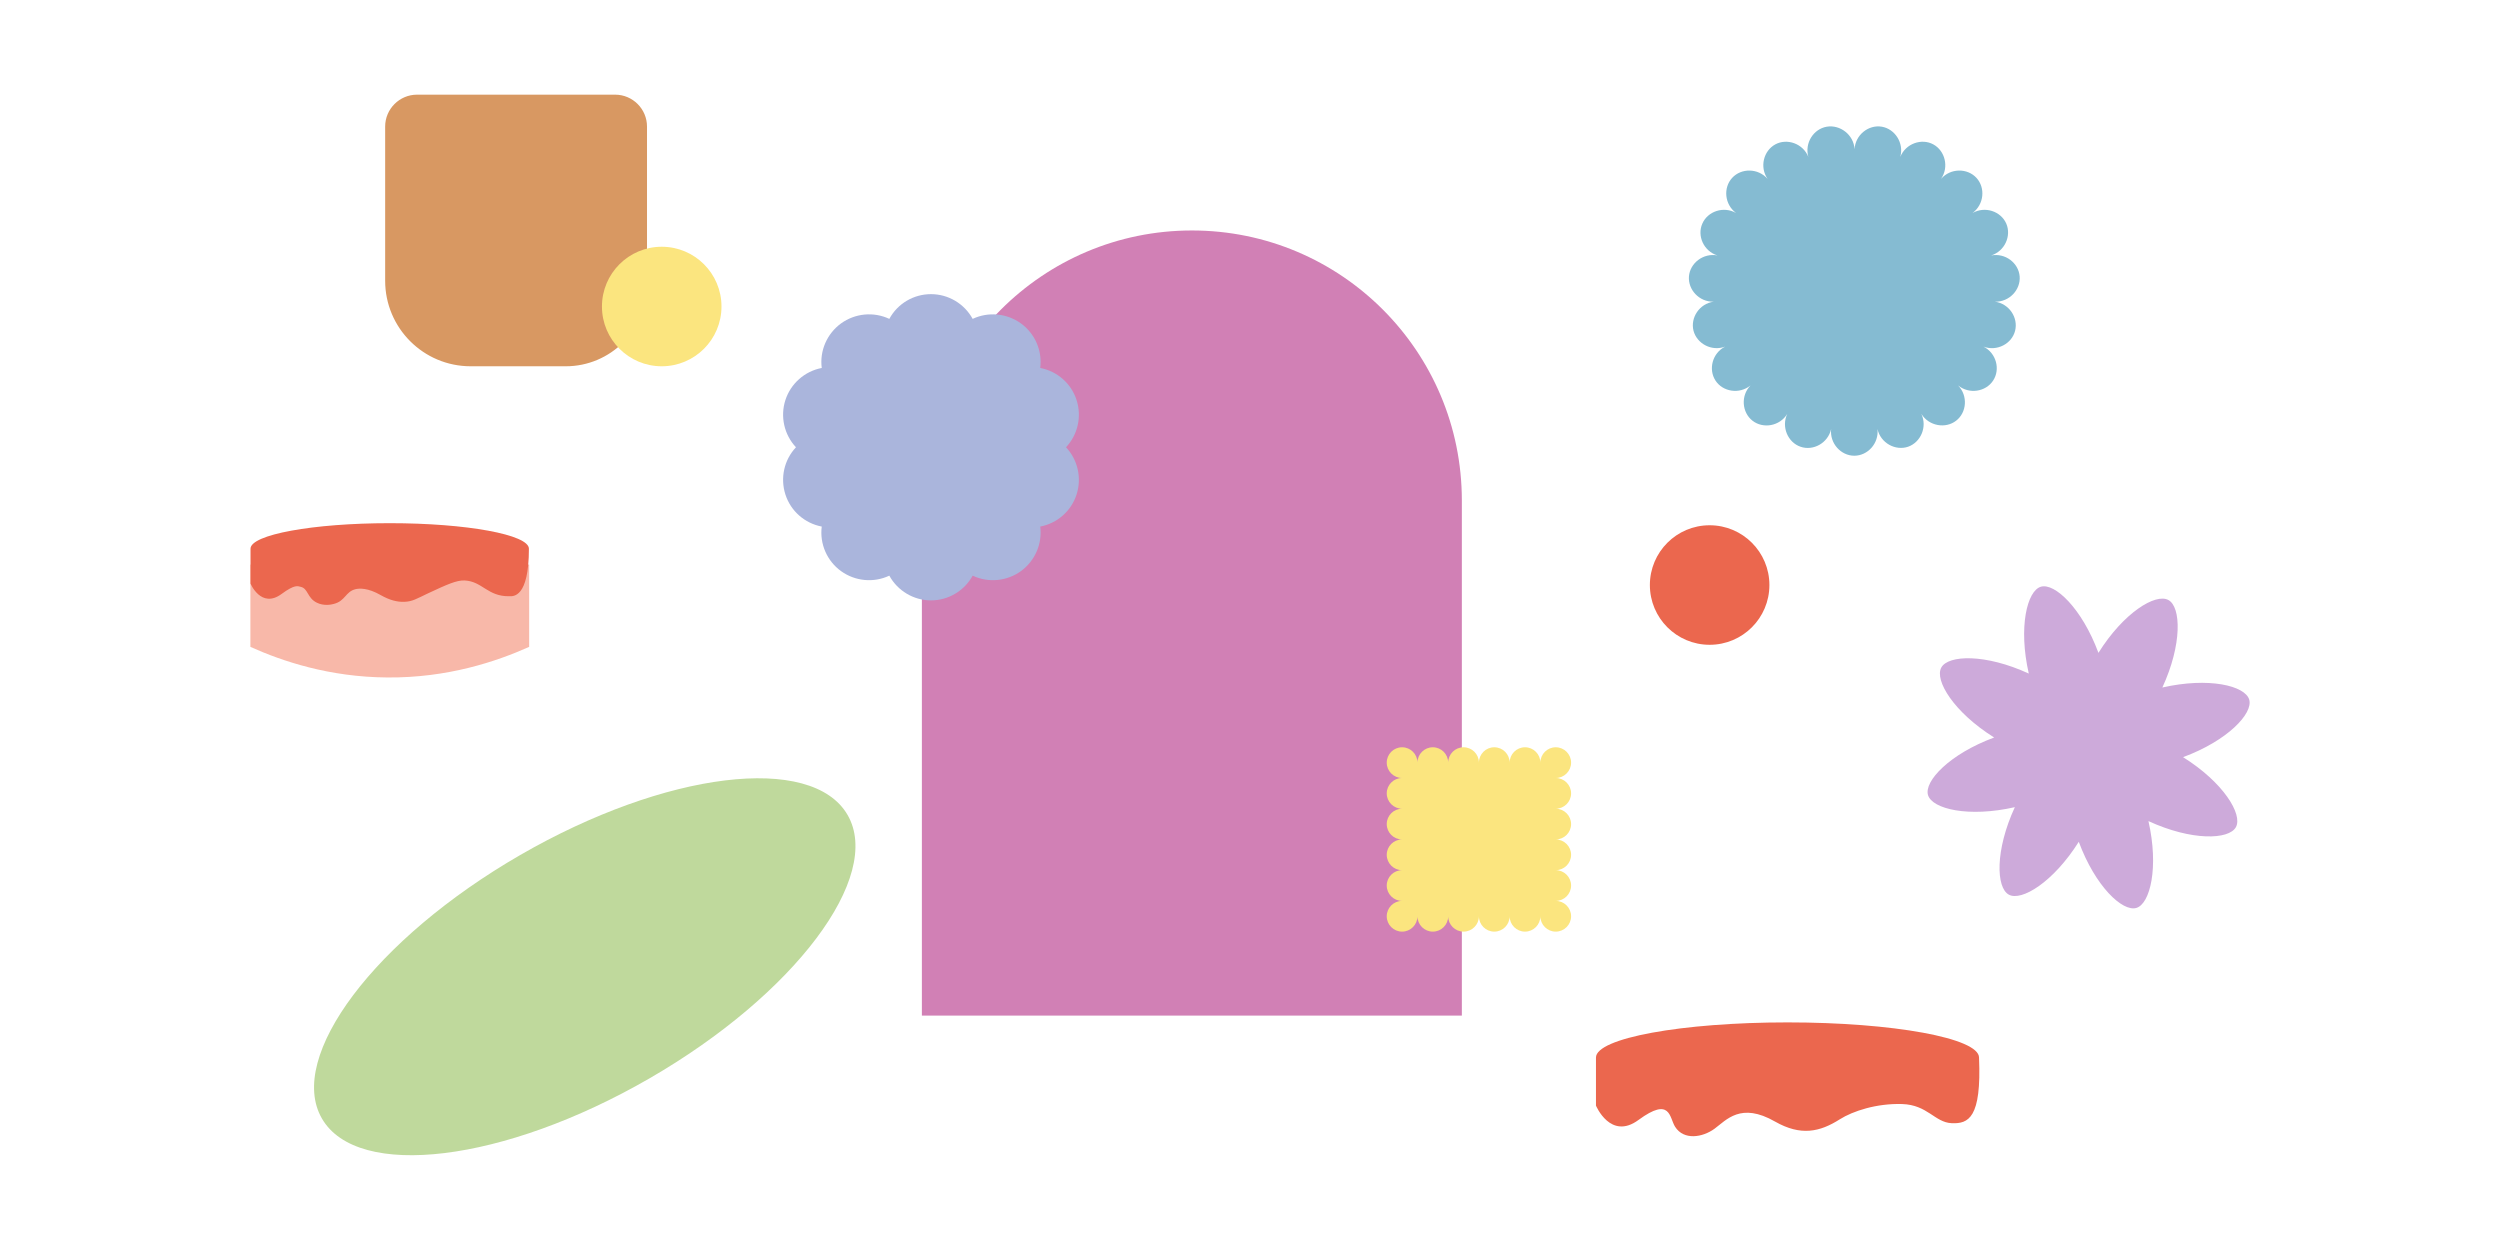<?xml version="1.0" encoding="UTF-8"?> <svg xmlns="http://www.w3.org/2000/svg" xmlns:xlink="http://www.w3.org/1999/xlink" version="1.1" id="Слой_1" x="0px" y="0px" viewBox="0 0 1920 960" style="enable-background:new 0 0 1920 960;" xml:space="preserve"> <style type="text/css"> .st0{fill:#D180B5;} .st1{fill:#AAB5DC;} .st2{fill:#85BBD2;} .st3{fill:#CDAADA;} .st4{fill:#EB674E;} .st5{fill:#D89862;} .st6{fill:#FBE57F;} .st7{fill:#BFD99C;} .st8{fill:#F8B8A9;} </style> <g> <path class="st0" d="M915.4,177L915.4,177L915.4,177C800.9,177,708,269.8,708,384.3v97.8V780h414.7V482.2v-97.8 C1122.7,269.8,1029.9,177,915.4,177z"></path> <path class="st1" d="M715,225.9c13.3,0,25.6,7.3,32,19c12.1-5.7,26.3-4.3,37.1,3.5c10.8,7.8,16.5,21,14.8,34.2 c13.1,2.5,23.8,11.9,27.9,24.6s1,26.6-8.1,36.3c9.1,9.7,12.2,23.7,8.1,36.3c-4.1,12.7-14.8,22.1-27.9,24.6 c1.7,13.2-4,26.3-14.8,34.2c-10.8,7.8-25,9.2-37.1,3.5c-6.4,11.7-18.7,19-32,19c-13.3,0-25.6-7.3-32-19 c-12.1,5.7-26.3,4.3-37.1-3.5s-16.5-21-14.8-34.2c-13.1-2.5-23.8-11.9-27.9-24.6c-4.1-12.7-1-26.6,8.1-36.3 c-9.1-9.7-12.2-23.7-8.1-36.3s14.8-22.1,27.9-24.6c-1.7-13.2,4-26.3,14.8-34.2c10.8-7.8,25-9.2,37.1-3.5 C689.4,233.1,701.7,225.9,715,225.9z"></path> <path class="st2" d="M1424.3,114.6c0.6-11.1,10.8-19,20.9-17.3c10.1,1.7,17.2,12.5,14.2,23.2c4.2-10.3,16.4-14.5,25.4-9.6 c9,4.9,12.2,17.4,5.9,26.5c7.3-8.4,20.2-8.4,27.2-0.8s5.9,20.4-3,27c9.6-5.5,21.8-1.3,25.9,8.1c4.1,9.4-1.1,21.2-11.6,24.5 c10.9-2.1,21.1,5.8,21.9,16.1c0.8,10.2-7.9,19.7-19,19.4c11,1.5,18,12.3,15.5,22.3c-2.5,10-13.9,16.1-24.3,12.2 c9.9,5,13.1,17.5,7.4,26.1c-5.6,8.6-18.4,10.7-26.9,3.7c7.7,7.9,6.7,20.8-1.5,27.1c-8.1,6.3-20.8,4.2-26.7-5.2 c4.7,10-0.5,21.8-10.2,25.2c-9.7,3.3-21.1-2.8-23.5-13.6c1.2,11-7.5,20.5-17.8,20.5c-10.3,0-19-9.5-17.8-20.5 c-2.4,10.8-13.8,17-23.5,13.6c-9.7-3.3-14.9-15.2-10.2-25.2c-5.8,9.4-18.5,11.6-26.7,5.2c-8.1-6.3-9.2-19.2-1.5-27.1 c-8.6,7-21.3,4.9-26.9-3.7c-5.6-8.6-2.5-21.1,7.4-26.1c-10.4,3.9-21.7-2.3-24.3-12.2c-2.5-10,4.5-20.8,15.5-22.3 c-11.1,0.3-19.8-9.2-19-19.4s11-18.2,21.9-16.1c-10.6-3.3-15.8-15.1-11.6-24.5c4.1-9.4,16.3-13.6,25.9-8.1c-8.9-6.6-10-19.4-3-27 s19.9-7.6,27.2,0.8c-6.3-9.1-3.1-21.6,5.9-26.5c9-4.9,21.3-0.7,25.4,9.6c-3-10.7,4-21.5,14.2-23.2S1423.7,103.5,1424.3,114.6z"></path> <path class="st3" d="M1596.5,646.5c12.7,34.3,33.6,53.9,44.2,50.8s17.4-31.1,9.3-66.7c33.2,15.3,61.9,14.4,67.2,4.6 c5.3-9.8-9.6-34.3-40.6-53.7c34.3-12.7,53.9-33.6,50.8-44.2c-3.2-10.7-31.1-17.4-66.7-9.3c15.3-33.2,14.4-61.9,4.6-67.2 c-9.8-5.3-34.3,9.6-53.7,40.6c-12.7-34.3-33.6-53.9-44.2-50.8s-17.4,31.1-9.3,66.7c-33.2-15.3-61.9-14.4-67.2-4.6 c-5.3,9.8,9.6,34.3,40.6,53.7c-34.3,12.7-53.9,33.6-50.8,44.2c3.2,10.7,31.1,17.4,66.7,9.3c-15.3,33.2-14.4,61.9-4.6,67.2 C1552.5,692.4,1577,677.5,1596.5,646.5z"></path> <circle class="st4" cx="1313" cy="449.3" r="45.9"></circle> <path class="st5" d="M434.5,281.3h-73c-36.3,0-65.7-29.4-65.7-65.7V97.2c0-13.5,11-24.5,24.5-24.5h152.1c13.5,0,24.5,11,24.5,24.5 v121.7C496.9,253.3,468.9,281.3,434.5,281.3z"></path> <path class="st6" d="M1206.6,609.3c0-6.5-5.3-11.8-11.8-11.8c6.5,0,11.8-5.3,11.8-11.8c0-6.5-5.3-11.8-11.8-11.8 c-6.5,0-11.8,5.3-11.8,11.8c0-6.5-5.3-11.8-11.8-11.8c-6.5,0-11.8,5.3-11.8,11.8c0-6.5-5.3-11.8-11.8-11.8 c-6.5,0-11.8,5.3-11.8,11.8c0-6.5-5.3-11.8-11.8-11.8c-6.5,0-11.8,5.3-11.8,11.8c0-6.5-5.3-11.8-11.8-11.8 c-6.5,0-11.8,5.3-11.8,11.8c0-6.5-5.3-11.8-11.8-11.8s-11.8,5.3-11.8,11.8c0,6.5,5.3,11.8,11.8,11.8c-6.5,0-11.8,5.3-11.8,11.8 c0,6.5,5.3,11.8,11.8,11.8c-6.5,0-11.8,5.3-11.8,11.8c0,6.5,5.3,11.8,11.8,11.8c-6.5,0-11.8,5.3-11.8,11.8 c0,6.5,5.3,11.8,11.8,11.8c-6.5,0-11.8,5.3-11.8,11.8c0,6.5,5.3,11.8,11.8,11.8c-6.5,0-11.8,5.3-11.8,11.8 c0,6.5,5.3,11.8,11.8,11.8s11.8-5.3,11.8-11.8c0,6.5,5.3,11.8,11.8,11.8c6.5,0,11.8-5.3,11.8-11.8c0,6.5,5.3,11.8,11.8,11.8 c6.5,0,11.8-5.3,11.8-11.8c0,6.5,5.3,11.8,11.8,11.8c6.5,0,11.8-5.3,11.8-11.8c0,6.5,5.3,11.8,11.8,11.8c6.5,0,11.8-5.3,11.8-11.8 c0,6.5,5.3,11.8,11.8,11.8c6.5,0,11.8-5.3,11.8-11.8c0-6.5-5.3-11.8-11.8-11.8c6.5,0,11.8-5.3,11.8-11.8c0-6.5-5.3-11.8-11.8-11.8 c6.5,0,11.8-5.3,11.8-11.8c0-6.5-5.3-11.8-11.8-11.8c6.5,0,11.8-5.3,11.8-11.8c0-6.5-5.3-11.8-11.8-11.8 C1201.3,621.1,1206.6,615.8,1206.6,609.3z"></path> <ellipse transform="matrix(0.866 -0.5 0.5 0.866 -311.078 324.012)" class="st7" cx="449.1" cy="742.5" rx="233.1" ry="99.1"></ellipse> <circle class="st6" cx="508.2" cy="235.4" r="45.9"></circle> <path class="st8" d="M192.3,496.8c24.4,11,60.6,23.2,105.1,23.5c46.4,0.4,84-12.3,109-23.5c0-21.1,0-42.1,0-63.2 c-71.6,0-142.5,0-214.1,0C192.3,454.6,192.3,475.7,192.3,496.8z"></path> <path class="st4" d="M1519.9,812.2c0-14.9-65.9-27-147.1-27c-81.2,0-147.1,12.1-147.1,27v36.9c0,0,11.2,26.9,32.7,11 c24.8-18.2,23.6-1.7,28.1,5.3c6.7,10.5,21,8.2,30.2,1.5c9.2-6.7,20.1-20.7,46.6-5.5c19.7,11.2,34.3,8,49.7-1.8 c10-6.3,28.2-12.3,47.8-11.7c19.6,0.6,25.1,14.1,38,14.7C1511.7,863.2,1521.9,858.8,1519.9,812.2z"></path> <path class="st4" d="M406.2,421.4c0-10.8-47.9-19.6-106.9-19.6s-106.9,8.8-106.9,19.6v26.8c0,0,8.1,19.5,23.8,8 c10.2-7.5,12.4-6.1,14.8-5.5c5.7,1.3,4.9,8.6,12.4,12.2c5.3,2.6,10.9,1.5,13,0.9c8.9-2.3,8.9-9.4,16.6-11.3 c2.9-0.7,9.4-1.2,19.5,4.6c6.7,3.8,12.5,5.3,18,5.1c6.3-0.2,9.5-2.4,18.2-6.5c14.6-6.8,22-10.2,28.2-9.9 c13.6,0.7,17.6,12.4,34.2,12.1C394.2,458,406.2,459.1,406.2,421.4z"></path> </g> </svg> 